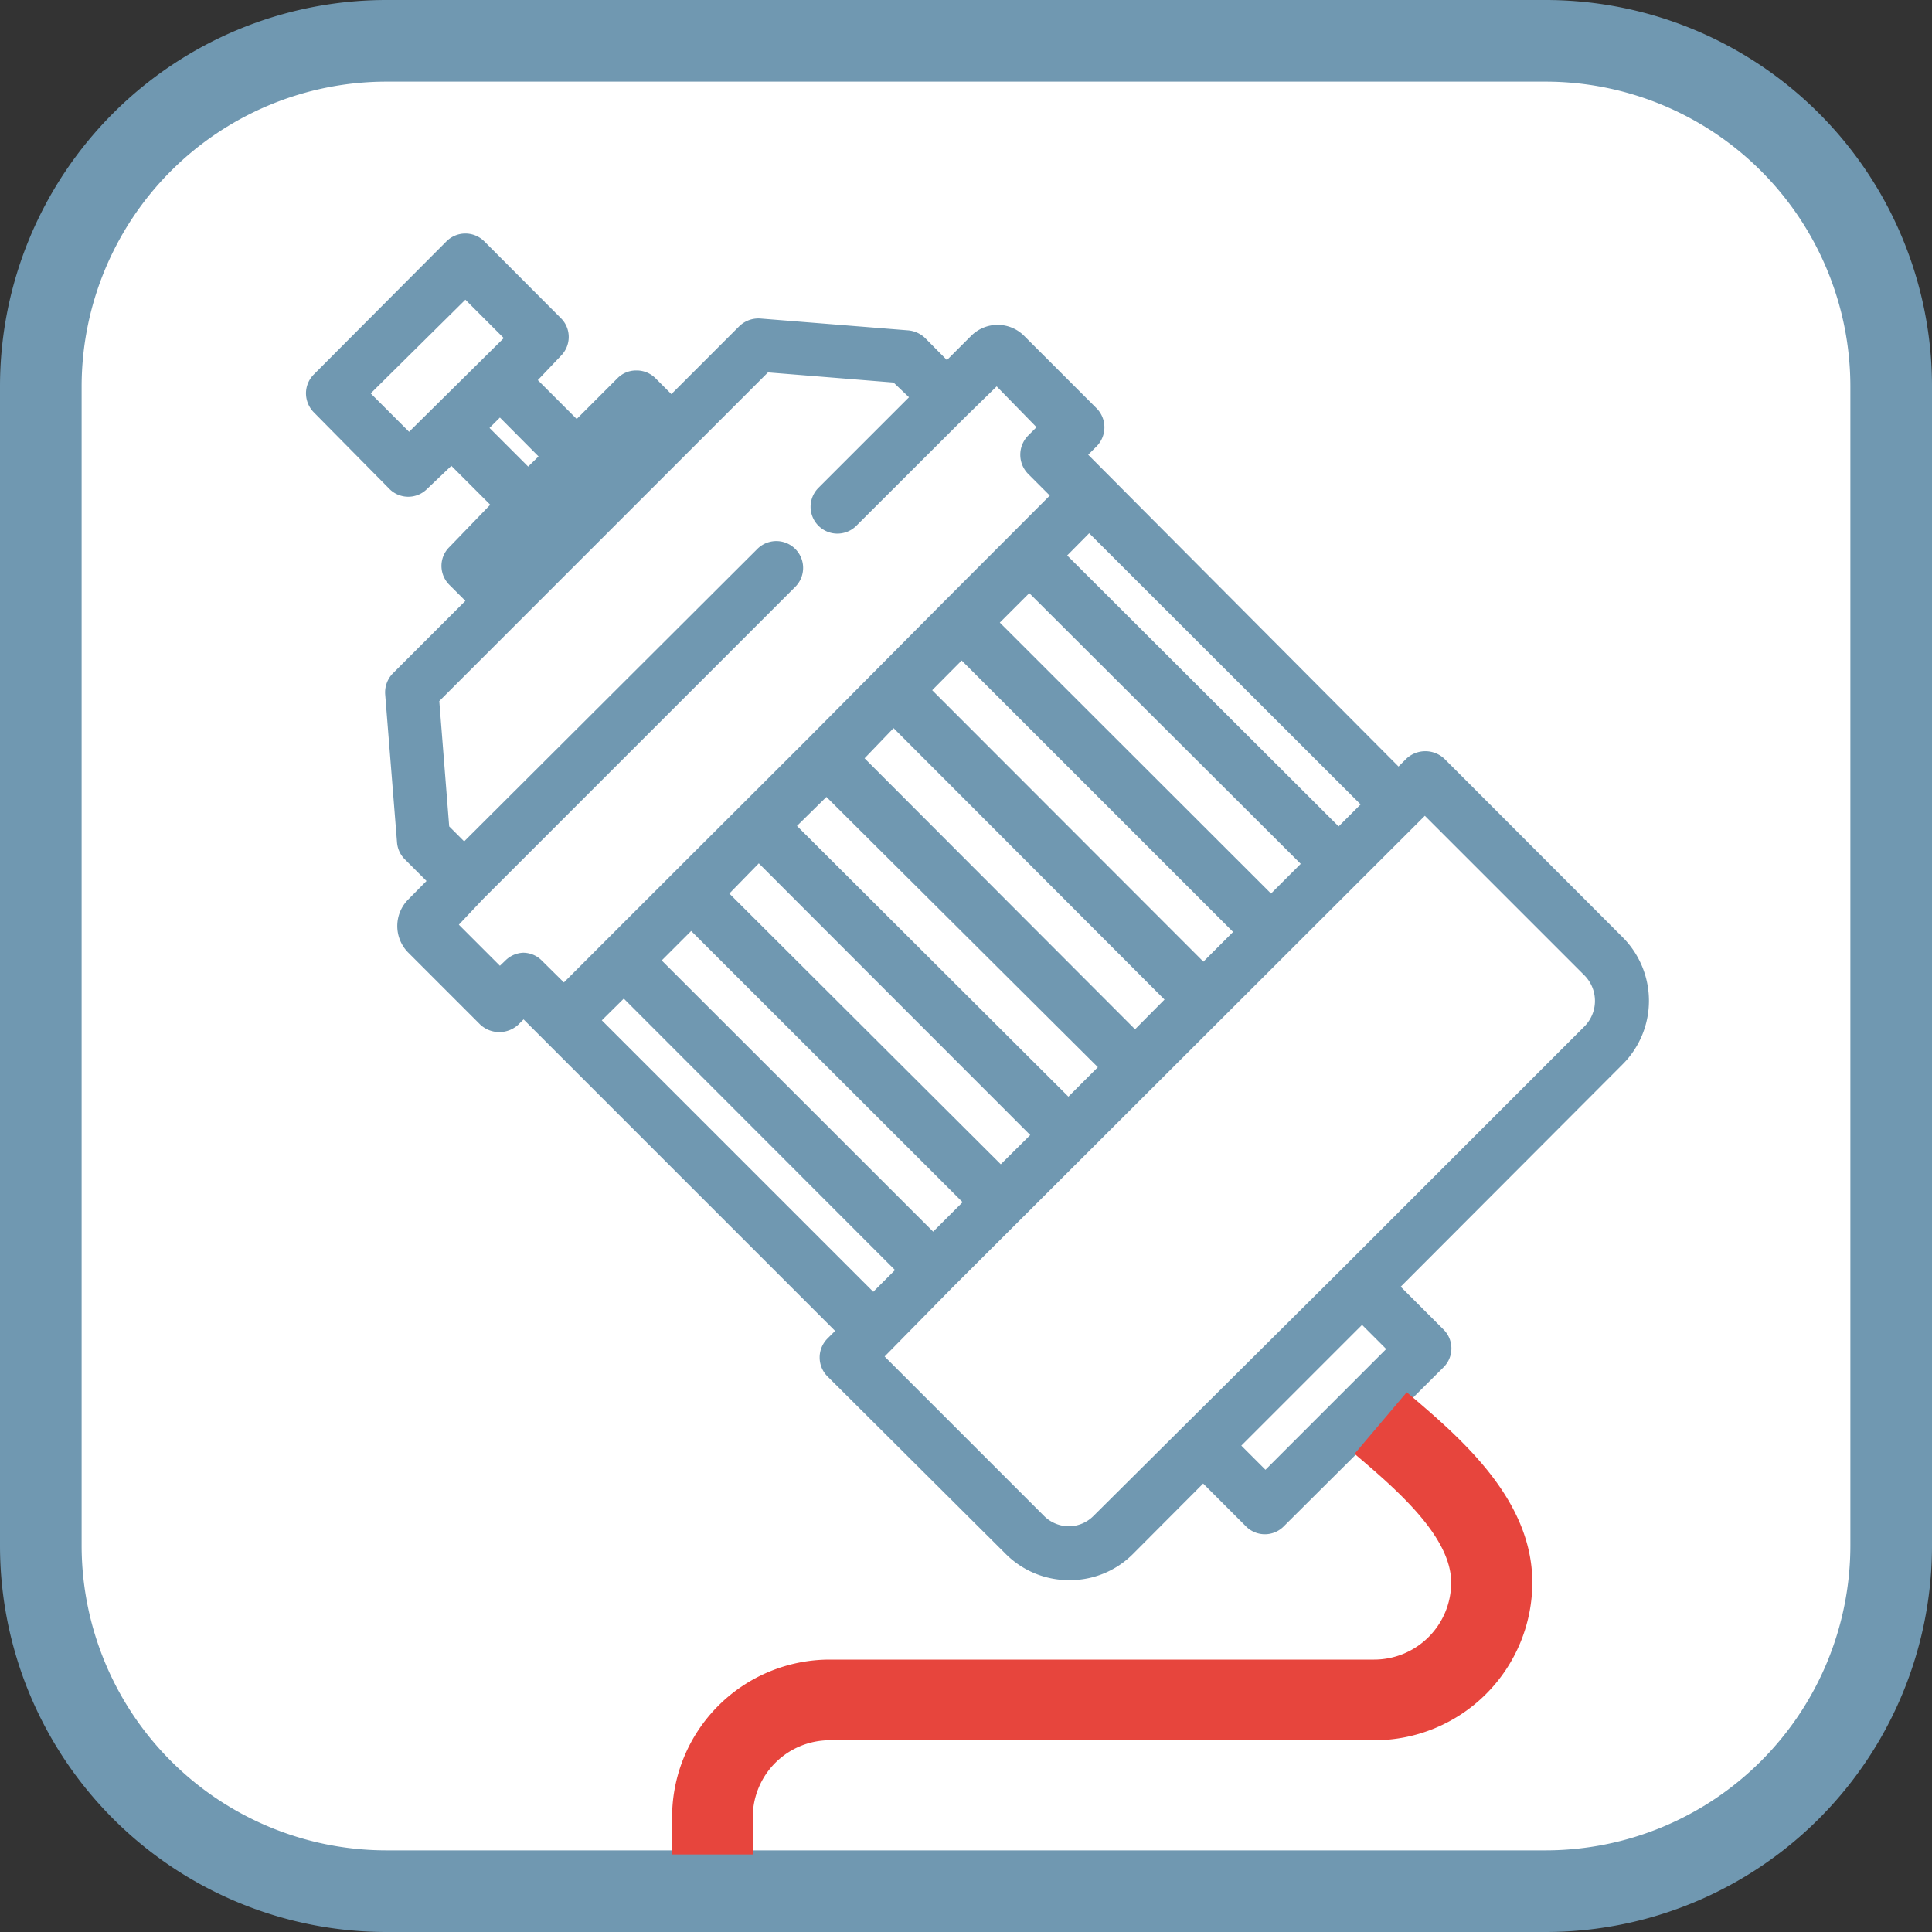 <svg xmlns="http://www.w3.org/2000/svg" viewBox="0 0 80 80"><rect x="0" y="0" width="80" height="80" fill="#333333" stroke="none"/><defs><style>.cls-1{fill:#fff;}.cls-2{fill:#7098b1;}.cls-3{fill:#e7453d;}</style></defs><g id="Calque_2" data-name="Calque 2"><g id="Calque_1-2" data-name="Calque 1"><path class="cls-1" d="M64,78.31H16A14.31,14.31,0,0,1,1.69,64V16A14.31,14.31,0,0,1,16,1.69H64A14.31,14.31,0,0,1,78.31,16V64A14.31,14.31,0,0,1,64,78.31"/><path class="cls-2" d="M64,80H16A16,16,0,0,1,0,64V16A16,16,0,0,1,16,0H64A16,16,0,0,1,80,16V64A16,16,0,0,1,64,80ZM16,3.38A12.63,12.63,0,0,0,3.38,16V64A12.63,12.63,0,0,0,16,76.62H64A12.63,12.63,0,0,0,76.62,64V16A12.63,12.63,0,0,0,64,3.38Z"/><path class="cls-2" d="M44.28,65.43a3.7,3.7,0,0,1-2.63-1.08L34.27,57a1.11,1.11,0,0,1,0-1.58l.31-.31-12-12h0l-.9-.9-.22.22a1.16,1.16,0,0,1-1.57,0l-3-3a1.56,1.56,0,0,1,0-2.17l.77-.78-.9-.9a1.11,1.11,0,0,1-.32-.7l-.49-6.12a1.13,1.13,0,0,1,.32-.88l3-3-.66-.66a1.11,1.11,0,0,1-.33-.79,1.09,1.09,0,0,1,.33-.78L20.3,20.9l-1.61-1.61-1,.95a1.1,1.1,0,0,1-1.57,0L13,17.08a1.13,1.13,0,0,1-.33-.79A1.11,1.11,0,0,1,13,15.5L18.48,10a1.11,1.11,0,0,1,1.58,0l3.16,3.17a1.09,1.09,0,0,1,.33.78,1.11,1.11,0,0,1-.33.79l-.95,1,1.61,1.61,1.69-1.69a1.08,1.08,0,0,1,.78-.32h0a1.1,1.1,0,0,1,.79.32l.66.66,2.81-2.81a1.14,1.14,0,0,1,.88-.32l6.12.49a1.16,1.16,0,0,1,.7.32l.9.91,1-1a1.55,1.55,0,0,1,2.2,0l3,3a1.12,1.12,0,0,1,0,1.57l-.35.35L57.91,31.74l.32-.32a1.15,1.15,0,0,1,1.58,0l7.38,7.39a3.72,3.72,0,0,1,0,5.26L58,53.28l1.77,1.77a1.1,1.1,0,0,1,0,1.57L53.16,63.2a1.1,1.1,0,0,1-1.57,0l-1.77-1.77-2.91,2.92a3.68,3.68,0,0,1-2.63,1.08Zm-7.65-9.26,6.6,6.6a1.47,1.47,0,0,0,1.05.43h0a1.45,1.45,0,0,0,1-.43L55.61,52.5v0l10-10a1.5,1.5,0,0,0,0-2.11L59,33.78l-.31.31h0L45,47.76l0,0v0l-5.56,5.55,0,0h0ZM51.4,59.86l1,1,5-5-1-1ZM24.92,42.25,36.16,53.49l.9-.9L25.83,41.35Zm2.48-2.48L38.64,51l1.22-1.22L28.62,38.55ZM30.2,37,41.44,48.21,42.66,47,31.42,35.75Zm2.8-2.8L44.24,45.41l1.22-1.22L34.22,33Zm2.8-2.8L47,42.62l1.22-1.23L37,30.15ZM21.66,39.45h0a1.09,1.09,0,0,1,.78.33l.91.9,4.47-4.47,0,0v0l5.57-5.56,0,0v0L39,25v0h0l4.47-4.48-.9-.9a1.13,1.13,0,0,1,0-1.58l.35-.35L41.27,16,40,17.24h0l-4.54,4.53a1.11,1.11,0,1,1-1.57-1.57l3.75-3.75L37,15.84l-5.2-.42-3.21,3.21,0,0-10.4,10.4.41,5.19.62.62L31.36,22.73a1.11,1.11,0,0,1,1.57,1.57L20,37.23h0L19,38.29l1.7,1.7.22-.21A1.11,1.11,0,0,1,21.66,39.45ZM38.6,28.58,49.83,39.82l1.23-1.23L39.82,27.35Zm2.8-2.8L52.63,37l1.23-1.23L42.62,24.56ZM44.19,23,55.43,34.22l.91-.91L45.1,22.08ZM20.27,17.72l1.6,1.6.43-.42-1.6-1.61Zm-4.92-1.43,1.59,1.59L20.86,14l-1.59-1.59Z"/><path class="cls-3" d="M31.17,76.79H27.83V75.24a6.53,6.53,0,0,1,6.53-6.52H56.9a3.19,3.19,0,0,0,3.19-3.19c0-1.93-2.32-3.9-4-5.33l2.16-2.55c2.19,1.86,5.2,4.4,5.2,7.88a6.54,6.54,0,0,1-6.53,6.53H34.36a3.19,3.19,0,0,0-3.19,3.18Z"/></g></g></svg>